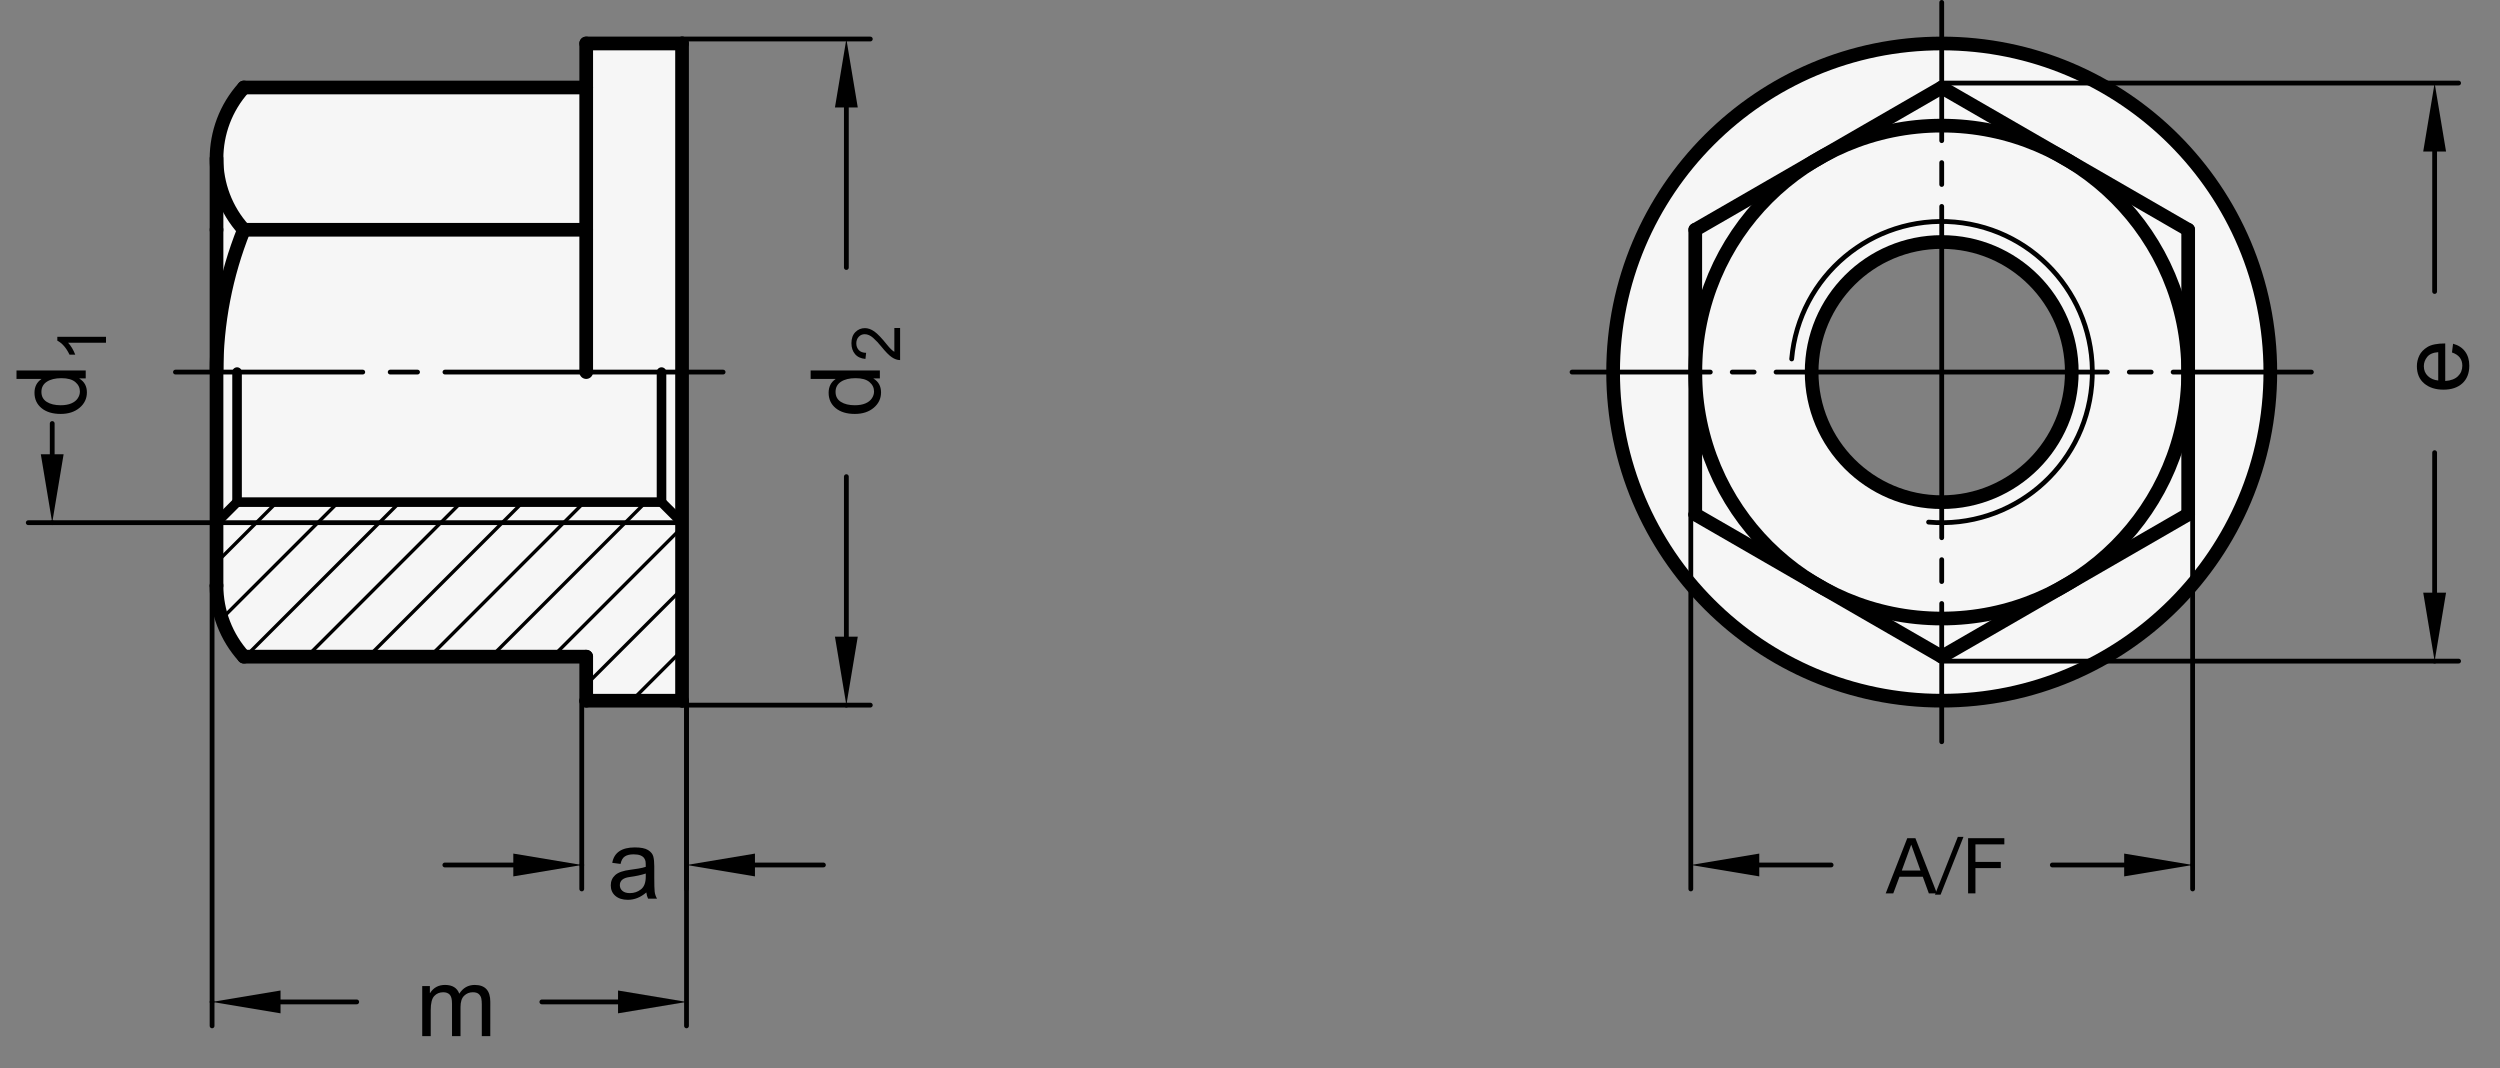 <?xml version="1.0" encoding="utf-8"?>
<!-- Generator: Adobe Illustrator 19.1.0, SVG Export Plug-In . SVG Version: 6.00 Build 0)  -->
<svg version="1.1" xmlns="http://www.w3.org/2000/svg" xmlns:xlink="http://www.w3.org/1999/xlink" x="0px" y="0px"
	 viewBox="0 0 258.786 110.555" enable-background="new 0 0 258.786 110.555" xml:space="preserve">
<rect x="0" y="0" width="258.786" height="110.555" fill="#808080" stroke="none"/>
<g id="MD_x5F_3_x5F_FUELLUNG_x5F_WS">
	<g id="POLYLINE_3_">
		<path fill="#FFFFFF" d="M187.535,38.201c-0.174,7.434,5.712,13.602,13.147,13.775s13.602-5.712,13.775-13.147
			c0-0.012,0.001-0.024,0.001-0.036l20.536-1.394c0.022,0.667,0.024,1.334,0.007,2.001c-0.489,18.78-16.11,33.608-34.89,33.119
			s-33.608-16.11-33.119-34.89C167.46,19.627,181.88,5.109,199.88,4.518c18.776-0.616,34.497,14.105,35.113,32.882l-20.536,1.394
			c0.154-7.435-5.748-13.586-13.183-13.74C193.854,24.901,187.708,30.781,187.535,38.201z"/>
	</g>
	<g id="POLYLINE_4_">
		<path fill="#FFFFFF" d="M22.413,23.786v-7.365c0-2.721,1.01-5.346,2.835-7.365h35.433V4.5h9.921v68.031h-9.921v-4.557H25.248
			c-1.825-2.019-2.835-4.643-2.835-7.365V16.422V23.786z"/>
	</g>
</g>
<g id="MD_x5F_3_x5F_FUELLUNG_x5F_GR">
	<g id="POLYLINE">
		<path fill="#F6F6F6" d="M22.413,23.786v-7.365c0-2.721,1.01-5.346,2.835-7.365h35.433V4.5h9.921v68.031h-9.921v-4.557H25.248
			c-1.825-2.019-2.835-4.643-2.835-7.365V16.422V23.786z"/>
	</g>
	<g id="POLYLINE_1_">
		<path fill="#F6F6F6" d="M187.535,38.201c-0.174,7.434,5.712,13.602,13.147,13.775s13.602-5.712,13.775-13.147
			c0-0.012,0.001-0.024,0.001-0.036l20.536-1.394c0.022,0.667,0.024,1.334,0.007,2.001c-0.489,18.78-16.11,33.608-34.89,33.119
			s-33.608-16.11-33.119-34.89C167.46,19.627,181.88,5.109,199.88,4.518c18.776-0.616,34.497,14.105,35.113,32.882l-20.536,1.394
			c0.154-7.435-5.748-13.586-13.183-13.74C193.854,24.901,187.708,30.781,187.535,38.201z"/>
	</g>
</g>
<g id="MD_x5F_1_x5F_035">
	<g id="ARC">
		
			<path fill="none" stroke="#000000" stroke-width="0.496" stroke-linecap="round" stroke-linejoin="round" stroke-miterlimit="10" d="
			M199.637,54.047c8.578,0.75,16.14-5.595,16.89-14.172c0.75-8.578-5.595-16.14-14.172-16.89c-8.578-0.75-16.14,5.595-16.89,14.172"
			/>
	</g>
	<g id="LINE_1_">
		
			<line fill="none" stroke="#000000" stroke-width="0.496" stroke-linecap="round" stroke-linejoin="round" stroke-miterlimit="10" x1="22.413" y1="54.106" x2="70.602" y2="54.106"/>
	</g>
</g>
<g id="MD_x5F_2_x5F_SCHRAFFUR">
	<g id="HATCH">
		<path fill-rule="evenodd" clip-rule="evenodd" fill="none" d="M68.476,51.98H24.539l-2.126,2.126h48.189L68.476,51.98z
			 M70.602,54.106H22.413v6.503l2.835,7.365h35.433v4.557h9.921V54.106z"/>
		
			<path fill="none" stroke="#000000" stroke-width="0.354" stroke-linecap="round" stroke-linejoin="round" stroke-miterlimit="10" d="
			M22.413,58.228l4.122-4.122 M26.535,54.106l2.126-2.126 M23.016,63.989l9.882-9.882 M32.899,54.106l2.126-2.126 M25.395,67.974
			l13.868-13.868 M31.759,67.974l13.868-13.868 M38.123,67.974l13.868-13.868 M44.487,67.974l13.868-13.868 M50.851,67.974
			l13.868-13.868 M39.263,54.106l2.126-2.126 M45.627,54.106l2.126-2.126 M51.991,54.106l2.126-2.126 M58.354,54.106l2.126-2.126
			 M64.718,54.106l2.126-2.126 M57.214,67.974l13.388-13.388 M60.681,70.872l9.921-9.921 M65.385,72.531l5.217-5.217"/>
	</g>
</g>
<g id="MD_x5F_1_x5F_070">
	<g id="LINE">
		
			<line fill="none" stroke="#000000" stroke-width="0.992" stroke-linecap="round" stroke-linejoin="round" stroke-miterlimit="10" x1="22.413" y1="54.106" x2="24.539" y2="51.98"/>
	</g>
	<g id="LINE_2_">
		
			<line fill="none" stroke="#000000" stroke-width="0.992" stroke-linecap="round" stroke-linejoin="round" stroke-miterlimit="10" x1="24.539" y1="51.98" x2="24.539" y2="38.516"/>
	</g>
	<g id="LINE_3_">
		
			<line fill="none" stroke="#000000" stroke-width="0.992" stroke-linecap="round" stroke-linejoin="round" stroke-miterlimit="10" x1="68.476" y1="38.516" x2="68.476" y2="51.98"/>
	</g>
	<g id="LINE_4_">
		
			<line fill="none" stroke="#000000" stroke-width="0.992" stroke-linecap="round" stroke-linejoin="round" stroke-miterlimit="10" x1="24.539" y1="51.98" x2="68.476" y2="51.98"/>
	</g>
	<g id="LINE_5_">
		
			<line fill="none" stroke="#000000" stroke-width="0.992" stroke-linecap="round" stroke-linejoin="round" stroke-miterlimit="10" x1="68.476" y1="51.98" x2="70.602" y2="54.106"/>
	</g>
</g>
<g id="MD_x5F_2_x5F_BEMASSUNG">
	<g id="POINT">
		
			<line stroke="#000000" stroke-width="0.496" stroke-linecap="round" stroke-linejoin="round" stroke-miterlimit="10" x1="22.413" y1="22.925" x2="22.413" y2="22.925"/>
	</g>
	<g id="POINT_1_">
		
			<line stroke="#000000" stroke-width="0.496" stroke-linecap="round" stroke-linejoin="round" stroke-miterlimit="10" x1="22.413" y1="54.106" x2="22.413" y2="54.106"/>
	</g>
	<g id="LINE_6_">
		
			<line stroke="#000000" stroke-width="0.496" stroke-linecap="round" stroke-linejoin="round" stroke-miterlimit="10" x1="70.602" y1="4.039" x2="90.09" y2="4.039"/>
	</g>
	<g id="LINE_7_">
		
			<line stroke="#000000" stroke-width="0.496" stroke-linecap="round" stroke-linejoin="round" stroke-miterlimit="10" x1="70.602" y1="72.992" x2="90.09" y2="72.992"/>
	</g>
	<g id="LINE_8_">
		
			<line stroke="#000000" stroke-width="0.496" stroke-linecap="round" stroke-linejoin="round" stroke-miterlimit="10" x1="87.61" y1="11.126" x2="87.61" y2="27.693"/>
	</g>
	<g id="LINE_9_">
		
			<line stroke="#000000" stroke-width="0.496" stroke-linecap="round" stroke-linejoin="round" stroke-miterlimit="10" x1="87.61" y1="65.906" x2="87.61" y2="49.339"/>
	</g>
	<g id="SOLID">
		<polygon points="86.429,11.126 87.61,4.039 88.791,11.126 		"/>
	</g>
	<g id="SOLID_1_">
		<polygon points="86.429,65.906 87.61,72.992 88.791,65.906 		"/>
	</g>
	<g id="POINT_2_">
		
			<line stroke="#000000" stroke-width="0.496" stroke-linecap="round" stroke-linejoin="round" stroke-miterlimit="10" x1="70.602" y1="4.5" x2="70.602" y2="4.5"/>
	</g>
	<g id="POINT_3_">
		
			<line stroke="#000000" stroke-width="0.496" stroke-linecap="round" stroke-linejoin="round" stroke-miterlimit="10" x1="70.602" y1="72.531" x2="70.602" y2="72.531"/>
	</g>
	<g id="POINT_4_">
		
			<line stroke="#000000" stroke-width="0.496" stroke-linecap="round" stroke-linejoin="round" stroke-miterlimit="10" x1="87.61" y1="72.992" x2="87.61" y2="72.992"/>
	</g>
	<g id="LINE_10_">
		
			<line stroke="#000000" stroke-width="0.496" stroke-linecap="round" stroke-linejoin="round" stroke-miterlimit="10" x1="71.063" y1="72.531" x2="71.063" y2="92.02"/>
	</g>
	<g id="LINE_11_">
		
			<line stroke="#000000" stroke-width="0.496" stroke-linecap="round" stroke-linejoin="round" stroke-miterlimit="10" x1="60.22" y1="72.531" x2="60.22" y2="92.02"/>
	</g>
	<g id="LINE_12_">
		
			<line stroke="#000000" stroke-width="0.496" stroke-linecap="round" stroke-linejoin="round" stroke-miterlimit="10" x1="78.149" y1="89.539" x2="85.236" y2="89.539"/>
	</g>
	<g id="LINE_13_">
		
			<line stroke="#000000" stroke-width="0.496" stroke-linecap="round" stroke-linejoin="round" stroke-miterlimit="10" x1="53.134" y1="89.539" x2="46.047" y2="89.539"/>
	</g>
	<g id="SOLID_2_">
		<polygon points="78.149,88.358 71.063,89.539 78.149,90.72 		"/>
	</g>
	<g id="SOLID_3_">
		<polygon points="53.134,88.358 60.22,89.539 53.134,90.72 		"/>
	</g>
	<g id="POINT_5_">
		
			<line stroke="#000000" stroke-width="0.496" stroke-linecap="round" stroke-linejoin="round" stroke-miterlimit="10" x1="70.602" y1="72.531" x2="70.602" y2="72.531"/>
	</g>
	<g id="POINT_6_">
		
			<line stroke="#000000" stroke-width="0.496" stroke-linecap="round" stroke-linejoin="round" stroke-miterlimit="10" x1="60.681" y1="72.531" x2="60.681" y2="72.531"/>
	</g>
	<g id="POINT_7_">
		
			<line stroke="#000000" stroke-width="0.496" stroke-linecap="round" stroke-linejoin="round" stroke-miterlimit="10" x1="60.22" y1="89.539" x2="60.22" y2="89.539"/>
	</g>
	<g id="LINE_14_">
		
			<line stroke="#000000" stroke-width="0.496" stroke-linecap="round" stroke-linejoin="round" stroke-miterlimit="10" x1="71.063" y1="72.531" x2="71.063" y2="106.193"/>
	</g>
	<g id="LINE_15_">
		
			<line stroke="#000000" stroke-width="0.496" stroke-linecap="round" stroke-linejoin="round" stroke-miterlimit="10" x1="21.953" y1="60.61" x2="21.953" y2="106.193"/>
	</g>
	<g id="LINE_16_">
		
			<line stroke="#000000" stroke-width="0.496" stroke-linecap="round" stroke-linejoin="round" stroke-miterlimit="10" x1="63.976" y1="103.713" x2="56.09" y2="103.713"/>
	</g>
	<g id="LINE_17_">
		
			<line stroke="#000000" stroke-width="0.496" stroke-linecap="round" stroke-linejoin="round" stroke-miterlimit="10" x1="29.039" y1="103.713" x2="36.925" y2="103.713"/>
	</g>
	<g id="SOLID_4_">
		<polygon points="63.976,102.531 71.063,103.713 63.976,104.894 		"/>
	</g>
	<g id="SOLID_5_">
		<polygon points="29.039,102.531 21.953,103.713 29.039,104.894 		"/>
	</g>
	<g id="POINT_8_">
		
			<line stroke="#000000" stroke-width="0.496" stroke-linecap="round" stroke-linejoin="round" stroke-miterlimit="10" x1="70.602" y1="72.531" x2="70.602" y2="72.531"/>
	</g>
	<g id="POINT_9_">
		
			<line stroke="#000000" stroke-width="0.496" stroke-linecap="round" stroke-linejoin="round" stroke-miterlimit="10" x1="22.413" y1="60.61" x2="22.413" y2="60.61"/>
	</g>
	<g id="POINT_10_">
		
			<line stroke="#000000" stroke-width="0.496" stroke-linecap="round" stroke-linejoin="round" stroke-miterlimit="10" x1="21.953" y1="103.713" x2="21.953" y2="103.713"/>
	</g>
	<g id="LINE_18_">
		
			<line stroke="#000000" stroke-width="0.496" stroke-linecap="round" stroke-linejoin="round" stroke-miterlimit="10" x1="175.023" y1="53.245" x2="175.023" y2="92.02"/>
	</g>
	<g id="LINE_19_">
		
			<line stroke="#000000" stroke-width="0.496" stroke-linecap="round" stroke-linejoin="round" stroke-miterlimit="10" x1="226.968" y1="53.245" x2="226.968" y2="92.02"/>
	</g>
	<g id="SOLID_6_">
		<polygon points="182.11,88.358 175.023,89.539 182.11,90.72 		"/>
	</g>
	<g id="SOLID_7_">
		<polygon points="219.882,88.358 226.968,89.539 219.882,90.72 		"/>
	</g>
	<g id="POINT_11_">
		
			<line stroke="#000000" stroke-width="0.496" stroke-linecap="round" stroke-linejoin="round" stroke-miterlimit="10" x1="175.484" y1="53.245" x2="175.484" y2="53.245"/>
	</g>
	<g id="POINT_12_">
		
			<line stroke="#000000" stroke-width="0.496" stroke-linecap="round" stroke-linejoin="round" stroke-miterlimit="10" x1="226.508" y1="53.245" x2="226.508" y2="53.245"/>
	</g>
	<g id="POINT_13_">
		
			<line stroke="#000000" stroke-width="0.496" stroke-linecap="round" stroke-linejoin="round" stroke-miterlimit="10" x1="226.968" y1="89.539" x2="226.968" y2="89.539"/>
	</g>
	<g id="LINE_20_">
		
			<line stroke="#000000" stroke-width="0.496" stroke-linecap="round" stroke-linejoin="round" stroke-miterlimit="10" x1="200.996" y1="8.597" x2="254.5" y2="8.597"/>
	</g>
	<g id="LINE_21_">
		
			<line stroke="#000000" stroke-width="0.496" stroke-linecap="round" stroke-linejoin="round" stroke-miterlimit="10" x1="200.996" y1="68.435" x2="254.5" y2="68.435"/>
	</g>
	<g id="LINE_22_">
		
			<line stroke="#000000" stroke-width="0.496" stroke-linecap="round" stroke-linejoin="round" stroke-miterlimit="10" x1="252.019" y1="15.683" x2="252.019" y2="30.175"/>
	</g>
	<g id="LINE_23_">
		
			<line stroke="#000000" stroke-width="0.496" stroke-linecap="round" stroke-linejoin="round" stroke-miterlimit="10" x1="252.019" y1="61.348" x2="252.019" y2="46.856"/>
	</g>
	<g id="SOLID_8_">
		<polygon points="250.838,15.683 252.019,8.597 253.201,15.683 		"/>
	</g>
	<g id="SOLID_9_">
		<polygon points="250.838,61.348 252.019,68.435 253.201,61.348 		"/>
	</g>
	<g id="POINT_14_">
		
			<line stroke="#000000" stroke-width="0.496" stroke-linecap="round" stroke-linejoin="round" stroke-miterlimit="10" x1="200.996" y1="9.057" x2="200.996" y2="9.057"/>
	</g>
	<g id="POINT_15_">
		
			<line stroke="#000000" stroke-width="0.496" stroke-linecap="round" stroke-linejoin="round" stroke-miterlimit="10" x1="200.996" y1="67.974" x2="200.996" y2="67.974"/>
	</g>
	<g id="POINT_16_">
		
			<line stroke="#000000" stroke-width="0.496" stroke-linecap="round" stroke-linejoin="round" stroke-miterlimit="10" x1="252.019" y1="68.435" x2="252.019" y2="68.435"/>
	</g>
	<g id="TEXT">
		<g>
			<path d="M91.078,38.346v0.821h-0.66v0.02c0.521,0.316,0.782,0.793,0.782,1.432c0,0.635-0.252,1.166-0.755,1.591
				c-0.504,0.425-1.156,0.638-1.957,0.638c-0.838,0-1.499-0.2-1.984-0.601s-0.729-0.93-0.729-1.588c0-0.619,0.236-1.09,0.709-1.413
				v-0.02h-2.571v-0.879H91.078z M90.476,40.526c0-0.384-0.157-0.71-0.474-0.978s-0.795-0.401-1.437-0.401
				c-0.633,0-1.136,0.122-1.511,0.367c-0.374,0.244-0.562,0.595-0.562,1.051s0.183,0.801,0.55,1.034
				c0.366,0.233,0.848,0.35,1.444,0.35c0.43,0,0.794-0.063,1.092-0.188s0.522-0.3,0.672-0.525
				C90.402,41.01,90.476,40.773,90.476,40.526z"/>
		</g>
	</g>
	<g id="TEXT_1_">
		<g>
			<path d="M93.173,33.952v3.322c-0.283,0-0.569-0.099-0.858-0.296c-0.29-0.197-0.652-0.566-1.088-1.107
				c-0.265-0.331-0.543-0.626-0.833-0.886c-0.291-0.26-0.584-0.39-0.878-0.39c-0.253,0-0.462,0.09-0.628,0.269
				c-0.165,0.179-0.248,0.406-0.248,0.679c0,0.276,0.085,0.508,0.255,0.695s0.424,0.282,0.762,0.284l-0.072,0.633
				c-0.47-0.039-0.829-0.206-1.077-0.501c-0.249-0.295-0.373-0.67-0.373-1.124c0-0.493,0.136-0.876,0.408-1.151
				c0.272-0.275,0.602-0.413,0.987-0.413c0.321,0,0.647,0.116,0.977,0.347c0.33,0.232,0.771,0.693,1.322,1.384
				c0.29,0.362,0.54,0.603,0.749,0.722v-2.467H93.173z"/>
		</g>
	</g>
	<g id="TEXT_2_">
		<g>
			<path d="M50.753,107.256h-0.88v-3.274c0-0.241-0.016-0.447-0.049-0.618s-0.117-0.323-0.252-0.455s-0.346-0.197-0.633-0.197
				c-0.345,0-0.644,0.12-0.894,0.361c-0.251,0.241-0.376,0.632-0.376,1.173v3.011h-0.88v-3.372c0-0.45-0.079-0.758-0.237-0.924
				c-0.158-0.166-0.382-0.249-0.672-0.249c-0.378,0-0.688,0.13-0.931,0.391c-0.243,0.261-0.364,0.748-0.364,1.461v2.693h-0.88
				v-5.186h0.792v0.724h0.02c0.352-0.561,0.868-0.841,1.549-0.841c0.381,0,0.695,0.076,0.941,0.228
				c0.246,0.151,0.424,0.379,0.535,0.682c0.384-0.606,0.917-0.909,1.598-0.909c0.538,0,0.94,0.145,1.209,0.435
				c0.269,0.29,0.403,0.726,0.403,1.306V107.256z"/>
		</g>
	</g>
	<g id="TEXT_3_">
		<g>
			<path d="M68.009,93.022h-0.924c-0.084-0.163-0.145-0.376-0.181-0.641c-0.59,0.509-1.227,0.763-1.911,0.763
				c-0.547,0-0.979-0.137-1.295-0.41c-0.316-0.274-0.474-0.636-0.474-1.085c0-0.431,0.152-0.785,0.457-1.063
				c0.304-0.278,0.833-0.463,1.586-0.555l0.821-0.122c0.306-0.049,0.559-0.109,0.758-0.181c0-0.264-0.008-0.45-0.024-0.56
				c-0.017-0.109-0.064-0.223-0.145-0.34c-0.08-0.117-0.208-0.212-0.383-0.283c-0.176-0.072-0.413-0.107-0.709-0.107
				c-0.378,0-0.677,0.069-0.896,0.21c-0.22,0.14-0.371,0.4-0.452,0.782l-0.86-0.113c0.094-0.53,0.337-0.93,0.728-1.197
				c0.391-0.267,0.929-0.4,1.613-0.4c0.623,0,1.08,0.092,1.371,0.276c0.292,0.184,0.471,0.406,0.538,0.667s0.1,0.596,0.1,1.007
				v1.183c0,0.72,0.014,1.203,0.042,1.449C67.795,92.548,67.875,92.788,68.009,93.022z M66.846,90.74v-0.317
				c-0.459,0.152-1.021,0.274-1.687,0.363c-0.665,0.09-0.997,0.371-0.997,0.844c0,0.237,0.089,0.434,0.269,0.589
				c0.179,0.154,0.437,0.231,0.772,0.231c0.433,0,0.815-0.129,1.146-0.388C66.681,91.803,66.846,91.362,66.846,90.74z"/>
		</g>
	</g>
	<g id="TEXT_4_">
		<g>
			<path d="M253.117,35.551v3.886c0.573-0.036,1.012-0.2,1.314-0.491c0.303-0.292,0.454-0.656,0.454-1.092
				c0-0.336-0.088-0.618-0.266-0.846s-0.446-0.402-0.805-0.523l0.113-0.904c0.54,0.146,0.956,0.416,1.246,0.807
				c0.29,0.391,0.435,0.879,0.435,1.466c0,0.778-0.238,1.387-0.716,1.825c-0.478,0.438-1.13,0.657-1.957,0.657
				c-0.818,0-1.481-0.212-1.989-0.638c-0.509-0.425-0.763-1.024-0.763-1.796c0-0.378,0.083-0.742,0.249-1.092
				c0.166-0.351,0.449-0.648,0.848-0.892C251.68,35.673,252.292,35.551,253.117,35.551z M252.393,36.455
				c-0.527,0.036-0.908,0.2-1.142,0.491c-0.232,0.292-0.349,0.61-0.349,0.956c0,0.414,0.138,0.754,0.415,1.021
				c0.277,0.267,0.636,0.422,1.075,0.464V36.455z"/>
		</g>
	</g>
	<g id="TEXT_5_">
		<g>
			<path d="M10.972,34.862v0.616H7.048c0.292,0.308,0.539,0.72,0.742,1.235H7.195c-0.34-0.709-0.76-1.193-1.262-1.451v-0.4H10.972z"
				/>
		</g>
	</g>
	<g id="TEXT_6_">
		<g>
			<path d="M8.873,38.346v0.821h-0.66v0.02c0.521,0.316,0.782,0.793,0.782,1.432c0,0.635-0.252,1.166-0.755,1.591
				c-0.504,0.425-1.156,0.638-1.957,0.638c-0.838,0-1.499-0.2-1.984-0.601s-0.729-0.93-0.729-1.588c0-0.619,0.236-1.09,0.709-1.413
				v-0.02H1.708v-0.879H8.873z M8.271,40.526c0-0.384-0.157-0.71-0.474-0.978s-0.795-0.401-1.437-0.401
				c-0.633,0-1.136,0.122-1.511,0.367c-0.374,0.244-0.562,0.595-0.562,1.051s0.183,0.801,0.55,1.034
				c0.366,0.233,0.848,0.35,1.444,0.35c0.43,0,0.794-0.063,1.092-0.188s0.522-0.3,0.672-0.525
				C8.197,41.01,8.271,40.773,8.271,40.526z"/>
		</g>
	</g>
	<g id="POINT_17_">
		
			<line stroke="#000000" stroke-width="0.496" stroke-linecap="round" stroke-linejoin="round" stroke-miterlimit="10" x1="5.405" y1="54.106" x2="5.405" y2="54.106"/>
	</g>
	<g id="SOLID_10_">
		<polygon points="6.586,47.02 5.405,54.106 4.224,47.02 		"/>
	</g>
	<g id="LINE_43_">
		
			<line stroke="#000000" stroke-width="0.496" stroke-linecap="round" stroke-linejoin="round" stroke-miterlimit="10" x1="5.405" y1="47.02" x2="5.405" y2="43.839"/>
	</g>
	<g id="LINE_44_">
		
			<line stroke="#000000" stroke-width="0.496" stroke-linecap="round" stroke-linejoin="round" stroke-miterlimit="10" x1="22.413" y1="54.106" x2="2.925" y2="54.106"/>
	</g>
	<g id="LINE_57_">
		
			<line stroke="#000000" stroke-width="0.496" stroke-linecap="round" stroke-linejoin="round" stroke-miterlimit="10" x1="182.11" y1="89.539" x2="189.548" y2="89.539"/>
	</g>
	<g id="LINE_58_">
		
			<line stroke="#000000" stroke-width="0.496" stroke-linecap="round" stroke-linejoin="round" stroke-miterlimit="10" x1="219.882" y1="89.539" x2="212.444" y2="89.539"/>
	</g>
</g>
<g id="MD_x5F_1_x5F_100">
	<g id="ARC_1_">
		
			<path fill="none" stroke="#000000" stroke-width="1.417" stroke-linecap="round" stroke-linejoin="round" stroke-miterlimit="10" d="
			M22.413,60.61c0,2.721,1.01,5.346,2.835,7.365"/>
	</g>
	<g id="ARC_2_">
		
			<path fill="none" stroke="#000000" stroke-width="1.417" stroke-linecap="round" stroke-linejoin="round" stroke-miterlimit="10" d="
			M25.248,9.057c-3.78,4.182-3.78,10.547,0,14.729"/>
	</g>
	<g id="LINE_24_">
		
			<line fill="none" stroke="#000000" stroke-width="1.417" stroke-linecap="round" stroke-linejoin="round" stroke-miterlimit="10" x1="22.413" y1="23.786" x2="22.413" y2="16.422"/>
	</g>
	<g id="ARC_3_">
		
			<path fill="none" stroke="#000000" stroke-width="1.417" stroke-linecap="round" stroke-linejoin="round" stroke-miterlimit="10" d="
			M25.248,23.786c-1.873,4.685-2.835,9.684-2.835,14.729"/>
	</g>
	<g id="LINE_25_">
		
			<line fill="none" stroke="#000000" stroke-width="1.417" stroke-linecap="round" stroke-linejoin="round" stroke-miterlimit="10" x1="60.681" y1="23.786" x2="25.248" y2="23.786"/>
	</g>
	<g id="LINE_26_">
		
			<line fill="none" stroke="#000000" stroke-width="1.417" stroke-linecap="round" stroke-linejoin="round" stroke-miterlimit="10" x1="60.681" y1="67.974" x2="25.248" y2="67.974"/>
	</g>
	<g id="LINE_27_">
		
			<line fill="none" stroke="#000000" stroke-width="1.417" stroke-linecap="round" stroke-linejoin="round" stroke-miterlimit="10" x1="60.681" y1="72.531" x2="60.681" y2="67.974"/>
	</g>
	<g id="LINE_28_">
		
			<line fill="none" stroke="#000000" stroke-width="1.417" stroke-linecap="round" stroke-linejoin="round" stroke-miterlimit="10" x1="70.602" y1="72.531" x2="60.681" y2="72.531"/>
	</g>
	<g id="LINE_29_">
		
			<line fill="none" stroke="#000000" stroke-width="1.417" stroke-linecap="round" stroke-linejoin="round" stroke-miterlimit="10" x1="70.602" y1="4.5" x2="70.602" y2="72.531"/>
	</g>
	<g id="LINE_30_">
		
			<line fill="none" stroke="#000000" stroke-width="1.417" stroke-linecap="round" stroke-linejoin="round" stroke-miterlimit="10" x1="60.681" y1="4.5" x2="70.602" y2="4.5"/>
	</g>
	<g id="LINE_31_">
		
			<line fill="none" stroke="#000000" stroke-width="1.417" stroke-linecap="round" stroke-linejoin="round" stroke-miterlimit="10" x1="60.681" y1="38.516" x2="60.681" y2="4.5"/>
	</g>
	<g id="LINE_32_">
		
			<line fill="none" stroke="#000000" stroke-width="1.417" stroke-linecap="round" stroke-linejoin="round" stroke-miterlimit="10" x1="25.248" y1="9.057" x2="60.681" y2="9.057"/>
	</g>
	<g id="LINE_33_">
		
			<line fill="none" stroke="#000000" stroke-width="1.417" stroke-linecap="round" stroke-linejoin="round" stroke-miterlimit="10" x1="22.413" y1="60.61" x2="22.413" y2="23.786"/>
	</g>
	<g id="LINE_34_">
		
			<line fill="none" stroke="#000000" stroke-width="1.417" stroke-linecap="round" stroke-linejoin="round" stroke-miterlimit="10" x1="200.996" y1="67.974" x2="226.508" y2="53.245"/>
	</g>
	<g id="LINE_35_">
		
			<line fill="none" stroke="#000000" stroke-width="1.417" stroke-linecap="round" stroke-linejoin="round" stroke-miterlimit="10" x1="200.996" y1="67.974" x2="175.484" y2="53.245"/>
	</g>
	<g id="LINE_36_">
		
			<line fill="none" stroke="#000000" stroke-width="1.417" stroke-linecap="round" stroke-linejoin="round" stroke-miterlimit="10" x1="226.508" y1="53.245" x2="226.508" y2="23.786"/>
	</g>
	<g id="LINE_37_">
		
			<line fill="none" stroke="#000000" stroke-width="1.417" stroke-linecap="round" stroke-linejoin="round" stroke-miterlimit="10" x1="200.996" y1="9.057" x2="226.508" y2="23.786"/>
	</g>
	<g id="LINE_38_">
		
			<line fill="none" stroke="#000000" stroke-width="1.417" stroke-linecap="round" stroke-linejoin="round" stroke-miterlimit="10" x1="200.996" y1="9.057" x2="175.484" y2="23.786"/>
	</g>
	<g id="LINE_39_">
		
			<line fill="none" stroke="#000000" stroke-width="1.417" stroke-linecap="round" stroke-linejoin="round" stroke-miterlimit="10" x1="175.484" y1="53.245" x2="175.484" y2="23.786"/>
	</g>
	<g id="CIRCLE">
		
			<path fill="none" stroke="#000000" stroke-width="1.417" stroke-linecap="round" stroke-linejoin="round" stroke-miterlimit="10" d="
			M187.531,38.516c0-7.436,6.028-13.465,13.465-13.465s13.465,6.028,13.465,13.465s-6.028,13.465-13.465,13.465
			S187.531,45.952,187.531,38.516L187.531,38.516z"/>
	</g>
	<g id="CIRCLE_1_">
		
			<path fill="none" stroke="#000000" stroke-width="1.417" stroke-linecap="round" stroke-linejoin="round" stroke-miterlimit="10" d="
			M175.484,38.516c0-14.09,11.422-25.512,25.512-25.512s25.512,11.422,25.512,25.512s-11.422,25.512-25.512,25.512
			S175.484,52.606,175.484,38.516L175.484,38.516z"/>
	</g>
	<g id="CIRCLE_2_">
		
			<path fill="none" stroke="#000000" stroke-width="1.417" stroke-linecap="round" stroke-linejoin="round" stroke-miterlimit="10" d="
			M166.98,38.516c0-18.786,15.229-34.016,34.016-34.016s34.016,15.229,34.016,34.016s-15.229,34.016-34.016,34.016
			S166.98,57.302,166.98,38.516L166.98,38.516z"/>
	</g>
</g>
<g id="MD_x5F_2_x5F_MITTELLINIE">
	<g id="LINE_40_">
		<path d="M74.854,38.764H46.057c-0.137,0-0.248-0.111-0.248-0.248s0.111-0.248,0.248-0.248h28.797c0.137,0,0.248,0.111,0.248,0.248
			S74.991,38.764,74.854,38.764z"/>
	</g>
	<g id="LINE_41_">
		<path d="M43.223,38.764h-2.834c-0.137,0-0.248-0.111-0.248-0.248s0.111-0.248,0.248-0.248h2.834c0.137,0,0.248,0.111,0.248,0.248
			S43.36,38.764,43.223,38.764z"/>
	</g>
	<g id="LINE_42_">
		<path d="M37.553,38.764H18.161c-0.137,0-0.248-0.111-0.248-0.248s0.111-0.248,0.248-0.248h19.392c0.137,0,0.248,0.111,0.248,0.248
			S37.69,38.764,37.553,38.764z"/>
	</g>
	<g id="LINE_45_">
		<path d="M218.145,38.764h-17.149c-0.137,0-0.248-0.111-0.248-0.248s0.111-0.248,0.248-0.248h17.149
			c0.137,0,0.248,0.111,0.248,0.248S218.282,38.764,218.145,38.764z"/>
	</g>
	<g id="LINE_46_">
		<path d="M222.681,38.764h-2.268c-0.137,0-0.248-0.111-0.248-0.248s0.111-0.248,0.248-0.248h2.268c0.137,0,0.248,0.111,0.248,0.248
			S222.818,38.764,222.681,38.764z"/>
	</g>
	<g id="LINE_47_">
		<path d="M239.263,38.764h-14.314c-0.137,0-0.248-0.111-0.248-0.248s0.111-0.248,0.248-0.248h14.314
			c0.137,0,0.248,0.111,0.248,0.248S239.4,38.764,239.263,38.764z"/>
	</g>
	<g id="LINE_48_">
		<path d="M200.996,14.811c-0.137,0-0.248-0.111-0.248-0.248V0.248c0-0.137,0.111-0.248,0.248-0.248s0.248,0.111,0.248,0.248v14.315
			C201.244,14.7,201.132,14.811,200.996,14.811z"/>
	</g>
	<g id="LINE_49_">
		<path d="M200.996,19.347c-0.137,0-0.248-0.111-0.248-0.248v-2.268c0-0.137,0.111-0.248,0.248-0.248s0.248,0.111,0.248,0.248v2.268
			C201.244,19.236,201.132,19.347,200.996,19.347z"/>
	</g>
	<g id="LINE_50_">
		<path d="M200.996,38.764c-0.137,0-0.248-0.111-0.248-0.248V21.366c0-0.137,0.111-0.248,0.248-0.248s0.248,0.111,0.248,0.248
			v17.149C201.244,38.653,201.132,38.764,200.996,38.764z"/>
	</g>
	<g id="LINE_51_">
		<path d="M177.043,38.764h-14.315c-0.137,0-0.248-0.111-0.248-0.248s0.111-0.248,0.248-0.248h14.315
			c0.137,0,0.248,0.111,0.248,0.248S177.18,38.764,177.043,38.764z"/>
	</g>
	<g id="LINE_52_">
		<path d="M181.579,38.764h-2.268c-0.137,0-0.248-0.111-0.248-0.248s0.111-0.248,0.248-0.248h2.268c0.137,0,0.248,0.111,0.248,0.248
			S181.715,38.764,181.579,38.764z"/>
	</g>
	<g id="LINE_53_">
		<path d="M200.996,38.764h-17.149c-0.137,0-0.248-0.111-0.248-0.248s0.111-0.248,0.248-0.248h17.149
			c0.137,0,0.248,0.111,0.248,0.248S201.132,38.764,200.996,38.764z"/>
	</g>
	<g id="LINE_54_">
		<path d="M200.996,77.031c-0.137,0-0.248-0.111-0.248-0.248V62.469c0-0.137,0.111-0.248,0.248-0.248s0.248,0.111,0.248,0.248
			v14.314C201.244,76.92,201.132,77.031,200.996,77.031z"/>
	</g>
	<g id="LINE_55_">
		<path d="M200.996,60.449c-0.137,0-0.248-0.111-0.248-0.248v-2.269c0-0.137,0.111-0.248,0.248-0.248s0.248,0.111,0.248,0.248v2.269
			C201.244,60.338,201.132,60.449,200.996,60.449z"/>
	</g>
	<g id="LINE_56_">
		<path d="M200.996,55.913c-0.137,0-0.248-0.111-0.248-0.248V38.516c0-0.137,0.111-0.248,0.248-0.248s0.248,0.111,0.248,0.248
			v17.149C201.244,55.802,201.132,55.913,200.996,55.913z"/>
	</g>
</g>
<g id="MD_x5F_2_x5F_TEXT_x5F_ES">
	<g id="SW_2_">
		<g>
			<path d="M197.43,86.765h0.841l2.231,5.712h-0.84l-0.624-1.72h-2.416l-0.641,1.72h-0.783L197.43,86.765z M198.798,90.116
				l-0.952-2.664h-0.016l-0.968,2.664H198.798z"/>
			<path d="M202.663,86.629h0.584l-2.368,5.983h-0.584L202.663,86.629z"/>
			<path d="M203.726,86.765h3.752v0.64h-2.992v1.816h2.625v0.64h-2.625v2.616h-0.76V86.765z"/>
		</g>
	</g>
</g>
</svg>
